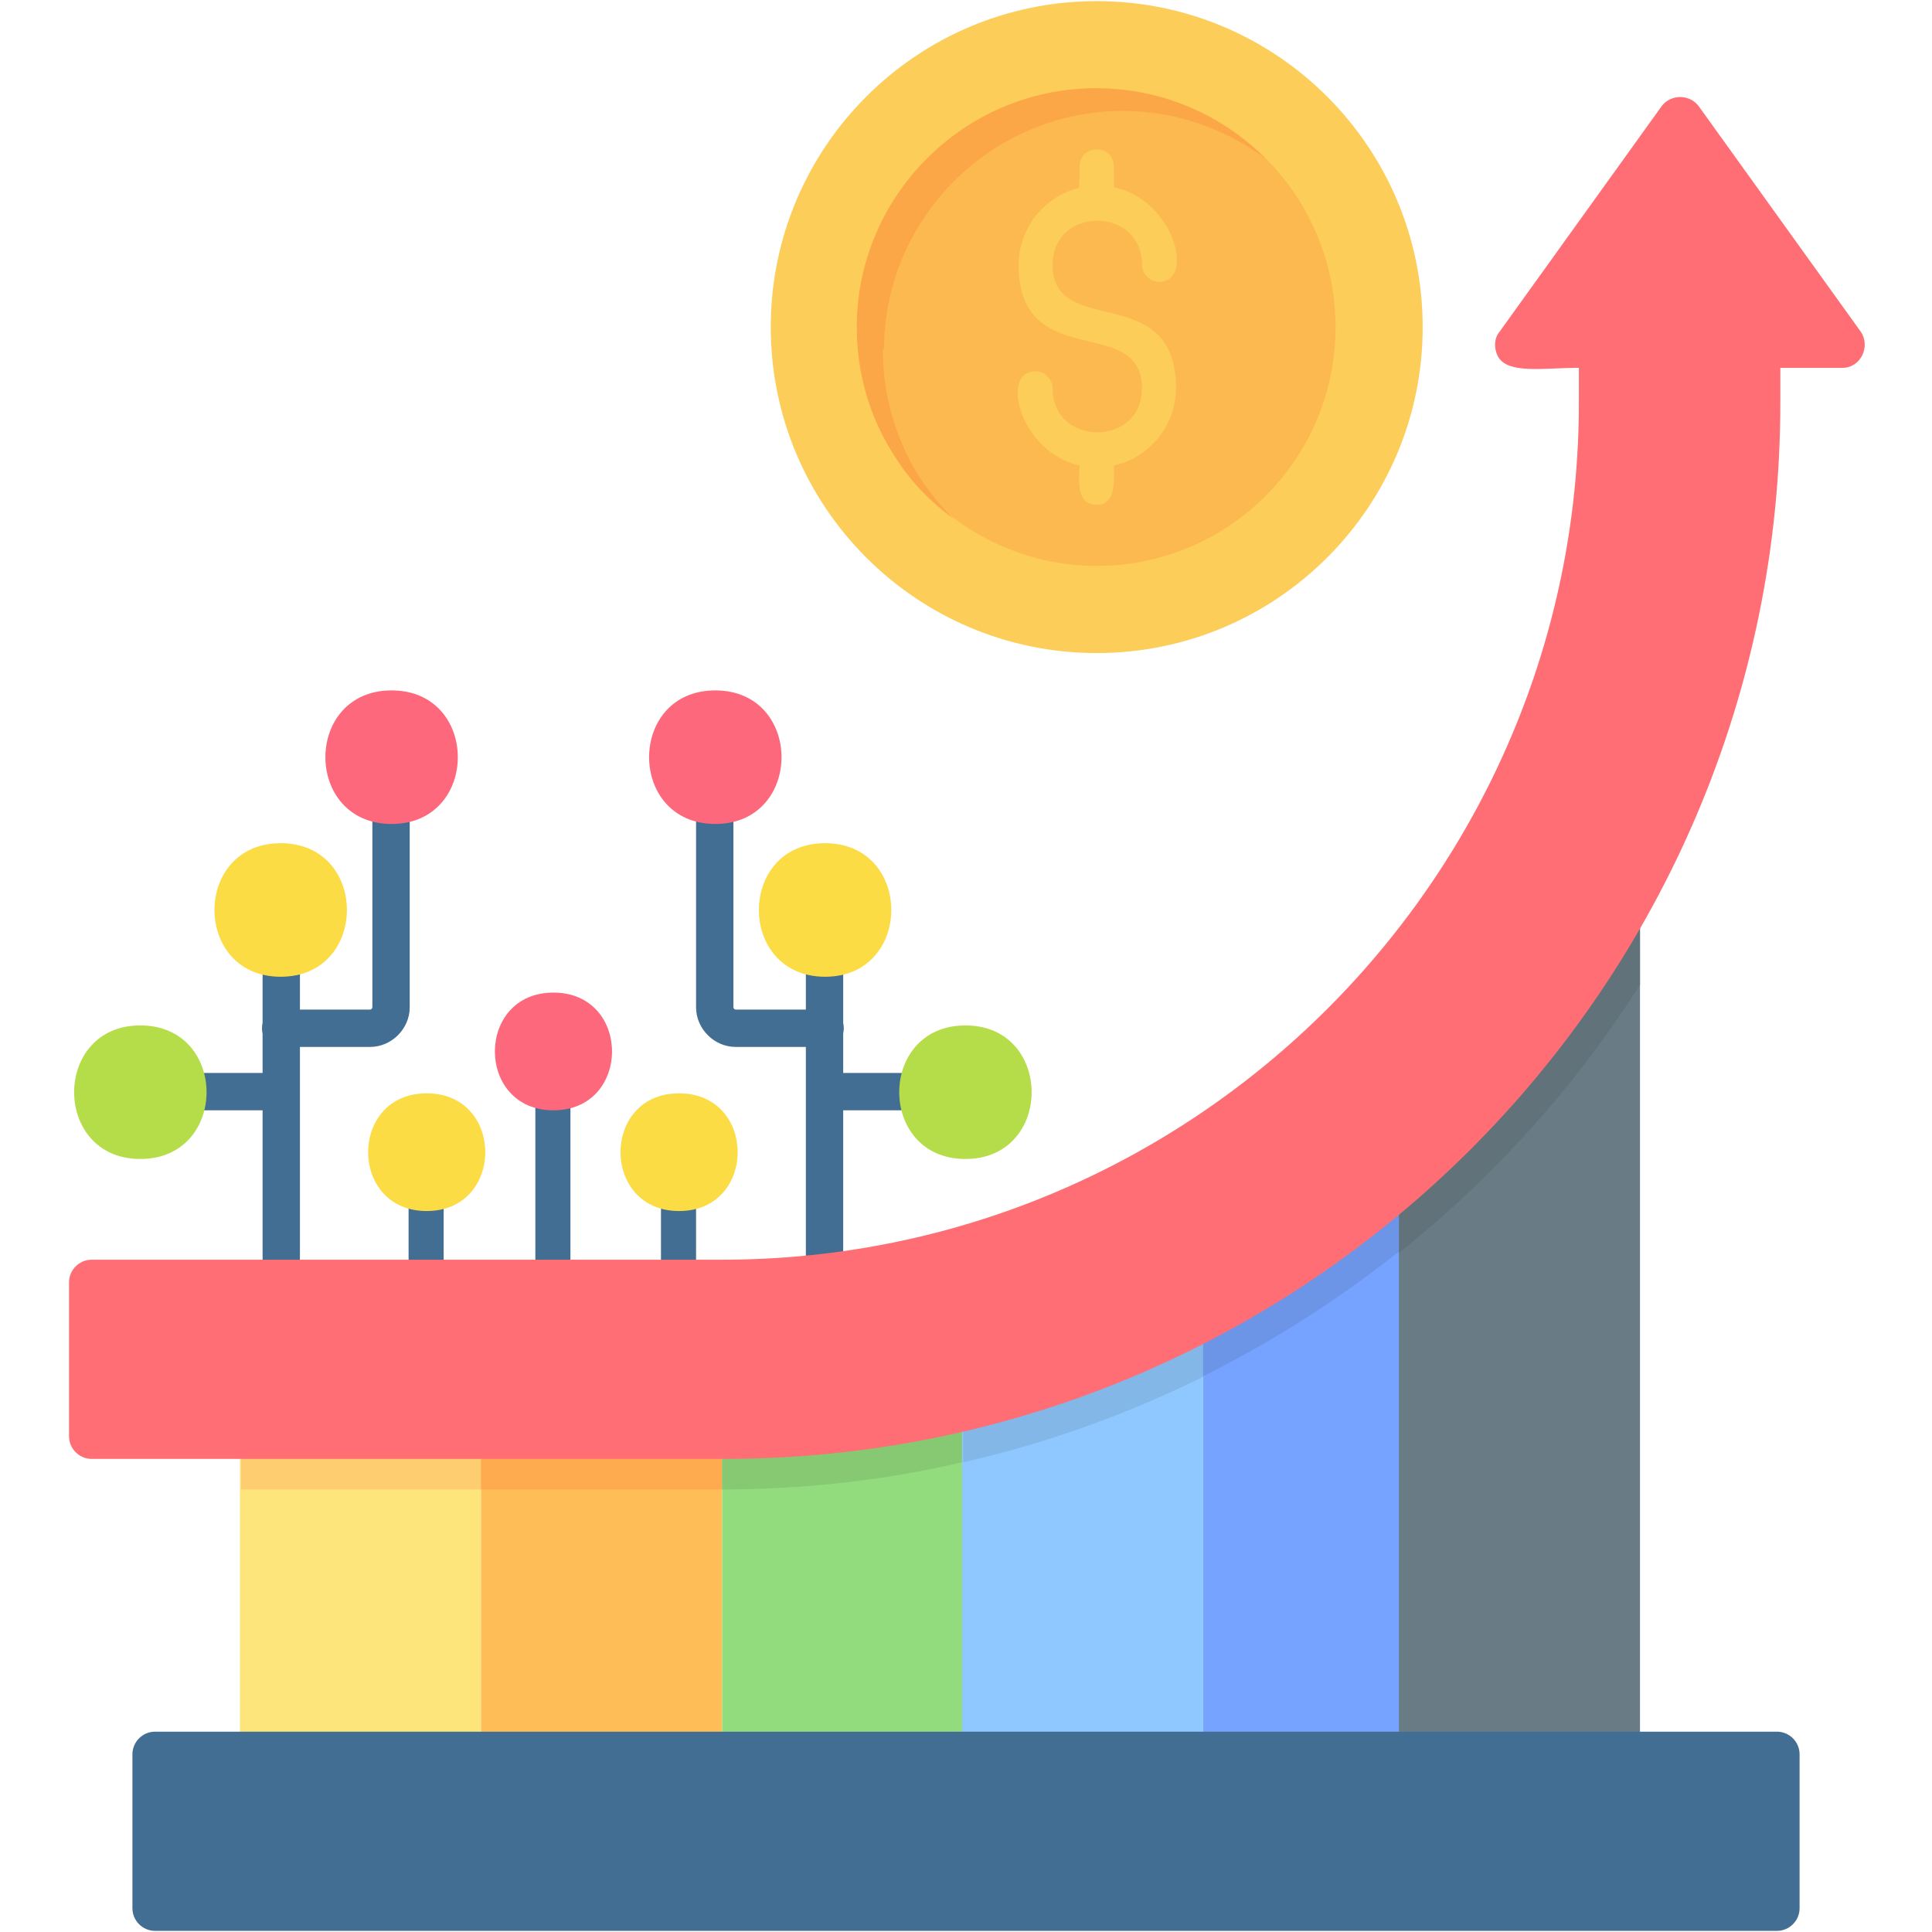 <svg xmlns="http://www.w3.org/2000/svg" clip-rule="evenodd" fill-rule="evenodd" height="512" viewBox="0 0 1.707 1.707" width="512"><g id="Layer_x0020_1"><path d="m1.043 1.57h-.173c-.011 0-.025-.01-.025-.021v-.354c0-.01.013-.017.023-.018.057-.007.114-.02.169-.038.013-.004.026.005.026.019v.393c0.0.011-.009.02-.02.02z" fill="#8ec8ff"></path><path d="m.969.577c-.159 0-.288-.129-.288-.288s.129-.288.288-.288c.159 0 .288.129.288.288 0 .159-.129.288-.288.288z" fill="#fccd58"></path><path d="m.969.5c-.116 0-.211-.095-.211-.211 0-.116.095-.211.211-.211.117 0 .211.095.211.211 0 .117-.095.211-.211.211z" fill="#fcb94f"></path><path d="m.969.413c-.064 0-.089-.085-.054-.085.008 0 .015.007.015.015 0 .052.079.052.079 0 0-.066-.109-.013-.109-.109 0-.038.031-.07.07-.07.064 0 .089.085.054.085-.008 0-.015-.007-.015-.015 0-.052-.079-.052-.079 0 0 .066.109.013.109.109-0.0.038-.031.07-.07.07z" fill="#fccd58"></path><path d="m.781.309c0-.116.095-.211.211-.211.047 0 .091.016.126.042-.038-.038-.091-.062-.15-.062-.116 0-.211.095-.211.211 0 .044.013.084.036.118.013.02.03.037.049.051-.015-.015-.028-.032-.038-.051-.015-.029-.024-.062-.024-.098z" fill="#fca747"></path><g id="_446414200"><g><g fill="#436e93"><path id="_446415064" d="m.248 1.145c.009 0 .017-.007.017-.017v-.281c0-.022-.033-.022-.033 0v.281c0 .009.007.017.017.017z"></path><path id="_446415160" d="m.248.925h.079c.019 0 .035-.016.035-.035v-.178c0-.022-.033-.022-.033 0v.178c0 .001-.001.002-.002.002h-.079c-.022 0-.022.033-0.0.033z"></path><path id="_446415184" d="m.166.981h.082c.022 0 .022-.033 0-.033h-.082c-.022 0-.022.033 0 .033z"></path></g><path id="_446414992" d="m.248.863c.078 0 .078-.118 0-.118-.078 0-.078.118 0 .118z" fill="#fbdc44"></path><path id="_446414416" d="m.124 1.024c.078 0 .078-.118 0-.118s-.078.118 0 .118z" fill="#b5dd49"></path><path id="_446414872" d="m.346.728c.078 0 .078-.118 0-.118-.078 0-.078.118 0 .118z" fill="#fe687c"></path></g><g><g fill="#436e93"><path id="_446415040" d="m.729 1.145c-.009 0-.017-.007-.017-.017v-.281c0-.022.033-.022.033 0v.281c0 .009-.007.017-.017.017z"></path><path id="_446414800" d="m.729.925h-.079c-.019 0-.035-.016-.035-.035v-.178c0-.022.033-.022.033 0v.178c0 .001.001.002.002.002h.079c.022 0 .022.033 0.0.033z"></path><path id="_446414512" d="m.811.981h-.082c-.022 0-.022-.033 0-.033h.082c.022 0 .022.033 0 .033z"></path></g><path id="_446414680" d="m.729.863c-.078 0-.078-.118 0-.118.078 0 .078.118 0 .118z" fill="#fbdc44"></path><path id="_446414632" d="m.853 1.024c-.078 0-.078-.118 0-.118s.078.118 0 .118z" fill="#b5dd49"></path><path id="_446414584" d="m.632.728c-.078 0-.078-.118 0-.118.078 0 .078.118 0 .118z" fill="#fe687c"></path></g></g><g id="_446413744"><g><g><path id="_446414056" d="m.377 1.172c-.009 0-.016-.007-.016-.016v-.102c0-.021.031-.021.031 0v.102c0 .009-.007.016-.016.016z" fill="#436e93"></path><path id="_446413792" d="m.377 1.07c-.069 0-.069-.104-0-.104.069 0 .069.104 0.0.104z" fill="#fbdc44"></path></g><g><path id="_446413600" d="m.6 1.172c-.009 0-.016-.007-.016-.016v-.102c0-.021.031-.021.031 0v.102c0 .009-.007.016-.016.016z" fill="#436e93"></path><path id="_446413696" d="m.6 1.07c-.069 0-.069-.104 0-.104.069 0 .069.104 0 .104z" fill="#fbdc44"></path></g></g><g><path id="_446414104" d="m.489 1.129c-.009 0-.016-.007-.016-.016v-.148c0-.021.031-.021.031 0v.148c0 .009-.007.016-.016.016z" fill="#436e93"></path><path id="_446413960" d="m.489.981c-.069 0-.069-.104 0-.104.069 0 .069.104 0 .104z" fill="#fe687c"></path></g></g><path d="m.405 1.57h-.173c-.011 0-.02-.009-.02-.02v-.281c0-.011.009-.02.02-.02h.173c.011 0 .02.009.02.02v.281c0 .011-.009.02-.02.02z" fill="#fde47b"></path><path d="m.618 1.57h-.173c-.011 0-.02-.009-.02-.02v-.281c0-.011.009-.02.02-.02h.173c.011 0 .02.009.02.02v.281c0 .011-.009.02-.02.02z" fill="#febd57"></path><path d="m.831 1.57h-.173c-.011 0-.02-.009-.02-.02v-.281c0-.028.041-.02.08-.02.037 0 .074-.002.11-.007.012-.002.022.008.022.02v.288c-0.0.011-.009.02-.02.02z" fill="#93dc7d"></path><path d="m1.256 1.57h-.173c-.011 0-.02-.009-.02-.02v-.404c0-.007.004-.014.01-.017.061-.035.118-.078.169-.127.013-.012.034-.003.034.014v.534c-0.0.011-.009.02-.02.02z" fill="#75a3ff"></path><path d="m1.429 1.57h-.173c-.011 0-.02-.009-.02-.02v-.534c0-.005.002-.011.006-.014.068-.065.124-.139.169-.221.01-.018.038-.011.038.01v.759c0.0.011-.009.02-.02.02z" fill="#697c86"></path><path d="m.213 1.316v-.047c0-.011.009-.02.02-.02h.173c.011 0 .02.009.02.02v.047h-.213z" fill="#fdcd6f"></path><path d="m.425 1.316v-.047c0-.011.009-.02.02-.02h.173c.011 0 .02.009.02.02v.047l-0.0 0h-.212z" fill="#feaa4e"></path><path d="m.638 1.316v-.047c0-.028.041-.02.08-.02.037 0 .074-.002.11-.007.012-.002.022.008.022.02v.03c-.068.016-.14.024-.213.024z" fill="#87c973"></path><path d="m.851 1.292v-.096c0-.01.008-.019.018-.02.057-.007.114-.02.169-.038.013-.004.026.005.026.019v.059c-.067.033-.138.059-.213.076z" fill="#82b7e8"></path><path d="m1.063 1.216v-.07c0-.007.004-.014.01-.017.061-.035.118-.078.169-.127.013-.012.034-.003.034.014v.056c-.064.057-.135.105-.213.144z" fill="#6c95e8"></path><path d="m1.236 1.106v-.09c0-.005.002-.011.006-.014.068-.065.124-.139.169-.221.01-.018.038-.011.038.01v.079c-.057.09-.129.17-.213.237z" fill="#61727b"></path><path d="m.638 1.289h-.557c-.011 0-.02-.009-.02-.02v-.136c0-.011.009-.02.02-.02h.557c.418 0 .757-.34.757-.757v-.031c-.032 0-.064.006-.072-.011-.003-.007-.003-.015.002-.021l.143-.199c.008-.011.025-.011.033 0l.143.199c.009.013-0.0.032-.016.032h-.055v.031c0 .515-.419.933-.933.933z" fill="#ff6e74"></path><path d="m1.57 1.706h-1.433c-.011 0-.02-.009-.02-.02v-.136c0-.011.009-.02.02-.02h1.433c.011 0 .02.009.02.02v.136c0.0.011-.009.02-.02.02z" fill="#436e93"></path><g id="_446412304" fill="#fccd58"><path id="_446412232" d="m.969.191c-.02 0-.015-.025-.015-.044 0-.02.03-.02.03 0 0 .019.004.044-.015.044z"></path><path id="_446412544" d="m.969.446c-.02 0-.015-.025-.015-.044 0-.02.03-.02.03 0 0 .019.004.044-.015.044z"></path></g></g></svg>